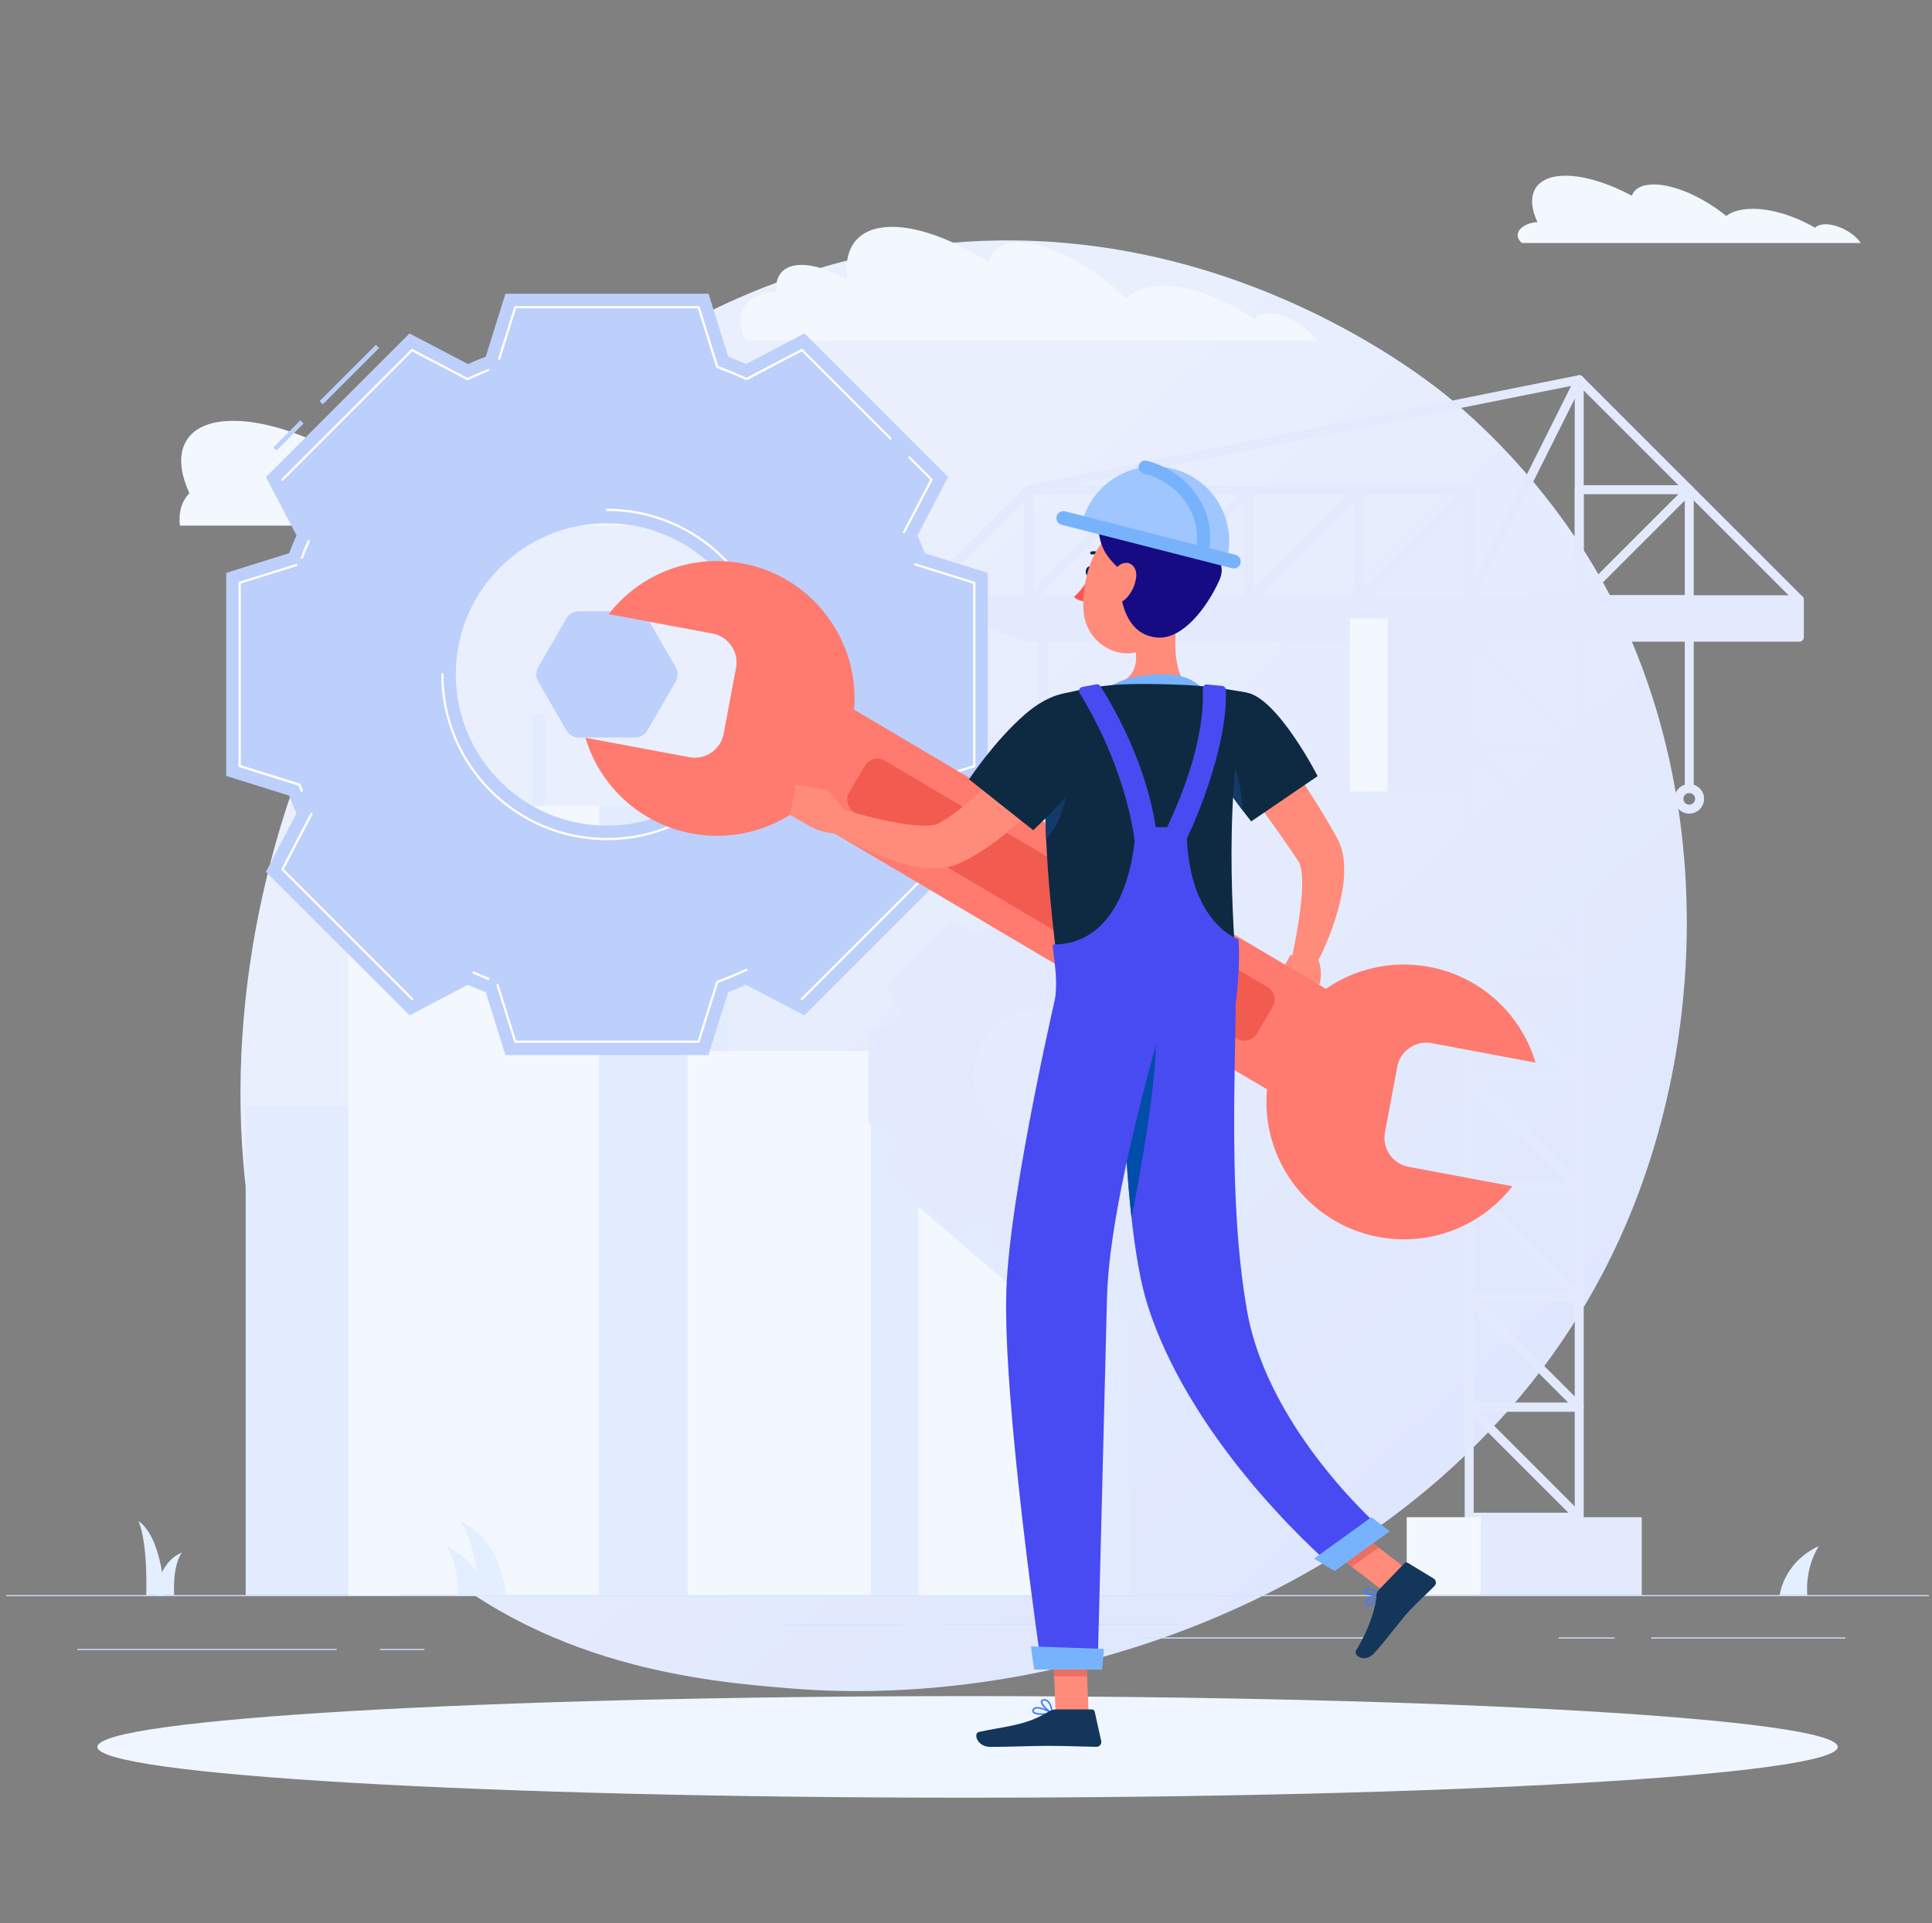 <svg width="233" height="232" viewBox="0 0 233 232" fill="none" xmlns="http://www.w3.org/2000/svg">
<rect x="0" y="0" width="233" height="232" fill="#808080" stroke="none"/>
<g clip-path="url(#clip0_273_21983)">
<path d="M196.117 147.652C178.446 188.955 131.802 206.695 95.255 203.67C85.277 202.845 65.199 201.183 49.523 186.358C19.417 157.888 24.053 98.377 52.873 63.341C56.585 58.829 82.275 28.599 122.307 29.004C151.617 29.3 172.189 45.857 174.691 47.92C177.851 50.525 184.821 56.717 191.102 66.54C205.862 89.621 207.159 121.842 196.117 147.652Z" fill="url(#paint0_linear_273_21983)"/>
<path d="M252 192.418H-18.625V192.553H252V192.418Z" fill="#D1E3FF"/>
<path d="M40.599 198.91H9.331V199.045H40.599V198.91Z" fill="#D1E3FF"/>
<path d="M108.926 195.969H94.68V196.104H108.926V195.969Z" fill="#D1E3FF"/>
<path d="M141.888 195.898H114.133V196.034H141.888V195.898Z" fill="#D1E3FF"/>
<path d="M194.719 197.523H187.959V197.659H194.719V197.523Z" fill="#D1E3FF"/>
<path d="M164.615 197.523H137.65V197.659H164.615V197.523Z" fill="#D1E3FF"/>
<path d="M51.196 198.91H45.838V199.045H51.196V198.91Z" fill="#D1E3FF"/>
<path d="M222.545 197.523H199.136V197.659H222.545V197.523Z" fill="#D1E3FF"/>
<path d="M22.846 59.496C20.486 54.397 22.358 50.766 28.128 50.766C31.744 50.766 36.231 52.194 40.599 54.522C41.091 53.196 42.482 52.4 44.718 52.4C48.652 52.4 54.076 54.858 58.33 58.322C59.358 57.547 60.847 57.077 62.763 57.001C66.53 56.844 71.087 58.257 75.055 60.551C75.396 60.167 75.986 59.924 76.797 59.891C78.968 59.804 81.907 61.228 83.363 63.068C83.455 63.182 83.536 63.296 83.617 63.409H21.698C21.514 61.802 21.898 60.459 22.846 59.496Z" fill="#F3F8FF"/>
<path d="M93.046 35.253C93.235 35.231 93.424 35.221 93.619 35.221C93.441 33.229 94.475 31.957 96.677 31.957C98.269 31.957 100.217 32.623 102.209 33.743C101.641 29.879 103.465 27.367 107.589 27.367C110.918 27.367 115.129 29.002 119.291 31.665C119.653 30.149 120.882 29.24 122.944 29.24C126.565 29.24 131.707 32.049 135.831 36.011C136.724 35.129 138.061 34.582 139.82 34.495C143.268 34.317 147.544 35.93 151.338 38.56C151.625 38.116 152.15 37.84 152.902 37.803C154.786 37.705 157.384 39.156 158.894 41.093H90.004C88.385 38.154 89.674 35.578 93.04 35.248L93.046 35.253Z" fill="#F3F8FF"/>
<path d="M185.415 26.801C183.9 23.527 185.102 21.199 188.804 21.199C191.126 21.199 194.005 22.114 196.803 23.608C197.117 22.758 198.01 22.249 199.445 22.249C201.972 22.249 205.453 23.824 208.18 26.049C208.841 25.551 209.799 25.248 211.027 25.199C213.441 25.096 216.37 26.006 218.913 27.478C219.135 27.229 219.514 27.077 220.034 27.055C221.425 26.996 223.314 27.911 224.25 29.096C224.31 29.172 224.358 29.242 224.413 29.313H183.532C182.238 28.154 183.667 26.861 185.41 26.801H185.415Z" fill="#F3F8FF"/>
<path d="M48.062 133.496H29.627V192.427H48.062V133.496Z" fill="#E3ECFF"/>
<path d="M42.038 192.426H72.267L72.267 112.987H42.038L42.038 192.426Z" fill="#F3F8FF"/>
<path d="M87.958 112.98H72.267V192.42H87.958V112.98Z" fill="#E3ECFF"/>
<path d="M46.103 112.98H72.267V105.084H46.103V112.98Z" fill="#F3F8FF"/>
<path d="M46.103 112.98H72.267V111.205H46.103V112.98Z" fill="#E3ECFF"/>
<path d="M83.888 105.09H72.267V112.987H83.888V105.09Z" fill="#E3ECFF"/>
<path d="M50.168 105.09H72.262V97.193H50.168V105.09Z" fill="#F3F8FF"/>
<path d="M50.168 105.09H72.262V103.315H50.168V105.09Z" fill="#E3ECFF"/>
<path d="M79.823 97.191H72.267V105.088H79.823V97.191Z" fill="#E3ECFF"/>
<path d="M65.729 86.156H64.262V97.192H65.729V86.156Z" fill="#E3ECFF"/>
<path d="M82.946 192.418H105.023L105.023 126.791H82.946V192.418Z" fill="#F3F8FF"/>
<path d="M116.482 126.797H105.023V192.423H116.482V126.797Z" fill="#E3ECFF"/>
<path d="M110.75 145.547L127.496 159.895V192.425H110.75V145.547Z" fill="#F3F8FF"/>
<path d="M136.183 159.895H127.496V192.418H136.183V159.895Z" fill="#E3ECFF"/>
<path d="M136.183 159.895H127.496L110.75 145.547H119.442L136.183 159.895Z" fill="#E3ECFF"/>
<path d="M214.637 192.424C214.637 192.424 215.033 188.516 219.352 186.508C217.582 189.339 217.966 192.424 217.966 192.424H214.637Z" fill="#E3EEFF"/>
<path d="M58.519 192.424C58.519 192.424 58.124 188.516 53.805 186.508C55.575 189.339 55.191 192.424 55.191 192.424H58.519Z" fill="#E3EEFF"/>
<path d="M19.863 192.426C19.863 192.426 19.598 185.498 16.702 183.484C17.888 186.315 17.633 192.426 17.633 192.426H19.869H19.863Z" fill="#E3EEFF"/>
<path d="M18.775 192.424C18.775 192.424 19.041 188.446 21.936 187.293C20.751 188.917 21.005 192.424 21.005 192.424H18.77H18.775Z" fill="#E3EEFF"/>
<path d="M60.998 192.426C60.998 192.426 60.711 185.866 55.456 183.484C57.805 186.851 57.67 192.426 57.67 192.426H60.998Z" fill="#E3EEFF"/>
<path d="M190.454 183.561H177.183C176.885 183.561 176.642 183.317 176.642 183.02V169.748C176.642 169.451 176.885 169.207 177.183 169.207H190.454C190.752 169.207 190.996 169.451 190.996 169.748V183.02C190.996 183.317 190.752 183.561 190.454 183.561ZM177.724 182.478H189.913V170.29H177.724V182.478Z" fill="#E3EAFE"/>
<path d="M190.454 170.295H177.183C176.885 170.295 176.642 170.052 176.642 169.754V156.483C176.642 156.185 176.885 155.941 177.183 155.941H190.454C190.752 155.941 190.996 156.185 190.996 156.483V169.754C190.996 170.052 190.752 170.295 190.454 170.295ZM177.724 169.213H189.913V157.024H177.724V169.213Z" fill="#E3EAFE"/>
<path d="M190.454 183.561C190.313 183.561 190.178 183.507 190.07 183.404L176.798 170.132C176.587 169.921 176.587 169.58 176.798 169.369C177.01 169.158 177.351 169.158 177.562 169.369L190.833 182.641C191.044 182.852 191.044 183.193 190.833 183.404C190.725 183.512 190.59 183.561 190.449 183.561H190.454Z" fill="#E3EAFE"/>
<path d="M190.454 170.295C190.313 170.295 190.178 170.241 190.07 170.138L176.798 156.867C176.587 156.656 176.587 156.315 176.798 156.104C177.01 155.893 177.351 155.893 177.562 156.104L190.833 169.375C191.044 169.586 191.044 169.927 190.833 170.138C190.725 170.246 190.59 170.295 190.449 170.295H190.454Z" fill="#E3EAFE"/>
<path d="M190.454 157.022H177.183C176.885 157.022 176.642 156.778 176.642 156.481V143.209C176.642 142.912 176.885 142.668 177.183 142.668H190.454C190.752 142.668 190.996 142.912 190.996 143.209V156.481C190.996 156.778 190.752 157.022 190.454 157.022ZM177.724 155.939H189.913V143.75H177.724V155.939Z" fill="#E3EAFE"/>
<path d="M190.454 143.752H177.183C176.885 143.752 176.642 143.509 176.642 143.211V129.94C176.642 129.642 176.885 129.398 177.183 129.398H190.454C190.752 129.398 190.996 129.642 190.996 129.94V143.211C190.996 143.509 190.752 143.752 190.454 143.752ZM177.724 142.67H189.913V130.481H177.724V142.67Z" fill="#E3EAFE"/>
<path d="M190.454 157.022C190.313 157.022 190.178 156.968 190.07 156.865L176.798 143.593C176.587 143.382 176.587 143.041 176.798 142.83C177.01 142.619 177.351 142.619 177.562 142.83L190.833 156.102C191.044 156.313 191.044 156.654 190.833 156.865C190.725 156.973 190.59 157.022 190.449 157.022H190.454Z" fill="#E3EAFE"/>
<path d="M190.454 143.752C190.313 143.752 190.178 143.698 190.07 143.595L176.798 130.324C176.587 130.113 176.587 129.772 176.798 129.561C177.01 129.35 177.351 129.35 177.562 129.561L190.833 142.832C191.044 143.043 191.044 143.384 190.833 143.595C190.725 143.704 190.59 143.752 190.449 143.752H190.454Z" fill="#E3EAFE"/>
<path d="M190.454 130.487H177.183C176.885 130.487 176.642 130.243 176.642 129.946V116.674C176.642 116.376 176.885 116.133 177.183 116.133H190.454C190.752 116.133 190.996 116.376 190.996 116.674V129.946C190.996 130.243 190.752 130.487 190.454 130.487ZM177.724 129.404H189.913V117.215H177.724V129.404Z" fill="#E3EAFE"/>
<path d="M190.454 117.213H177.183C176.885 117.213 176.642 116.97 176.642 116.672V103.401C176.642 103.103 176.885 102.859 177.183 102.859H190.454C190.752 102.859 190.996 103.103 190.996 103.401V116.672C190.996 116.97 190.752 117.213 190.454 117.213ZM177.724 116.131H189.913V103.942H177.724V116.131Z" fill="#E3EAFE"/>
<path d="M190.454 130.487C190.313 130.487 190.178 130.432 190.07 130.33L176.798 117.058C176.587 116.847 176.587 116.506 176.798 116.295C177.01 116.084 177.351 116.084 177.562 116.295L190.833 129.566C191.044 129.778 191.044 130.119 190.833 130.33C190.725 130.438 190.59 130.487 190.449 130.487H190.454Z" fill="#E3EAFE"/>
<path d="M177.188 72.885H163.917C163.619 72.885 163.376 72.642 163.376 72.344V59.072C163.376 58.775 163.619 58.531 163.917 58.531H177.188C177.486 58.531 177.73 58.775 177.73 59.072V72.344C177.73 72.642 177.486 72.885 177.188 72.885ZM164.458 71.803H176.647V59.614H164.458V71.803Z" fill="#E3EAFE"/>
<path d="M190.454 72.886H177.183C176.885 72.886 176.642 72.642 176.642 72.344C176.642 72.047 176.885 71.803 177.183 71.803H189.913V45.807C189.913 45.509 190.157 45.266 190.454 45.266C190.752 45.266 190.996 45.509 190.996 45.807V72.344C190.996 72.642 190.752 72.886 190.454 72.886Z" fill="#E3EAFE"/>
<path d="M177.188 72.886C177.107 72.886 177.026 72.87 176.945 72.827C176.679 72.692 176.571 72.367 176.701 72.102L189.973 45.564C190.108 45.299 190.433 45.191 190.698 45.321C190.963 45.456 191.071 45.781 190.941 46.046L177.67 72.583C177.573 72.773 177.383 72.881 177.183 72.881L177.188 72.886Z" fill="#E3EAFE"/>
<path d="M163.917 72.885H150.645C150.348 72.885 150.104 72.642 150.104 72.344V59.072C150.104 58.775 150.348 58.531 150.645 58.531H163.917C164.215 58.531 164.458 58.775 164.458 59.072V72.344C164.458 72.642 164.215 72.885 163.917 72.885ZM151.187 71.803H163.376V59.614H151.187V71.803Z" fill="#E3EAFE"/>
<path d="M163.917 72.889C163.776 72.889 163.641 72.835 163.532 72.732C163.321 72.521 163.321 72.18 163.532 71.969L176.804 58.697C177.015 58.486 177.356 58.486 177.567 58.697C177.778 58.908 177.778 59.249 177.567 59.461L164.296 72.732C164.187 72.84 164.052 72.889 163.911 72.889H163.917Z" fill="#E3EAFE"/>
<path d="M203.726 72.885H190.454C190.157 72.885 189.913 72.642 189.913 72.344V59.072C189.913 58.775 190.157 58.531 190.454 58.531H203.726C204.023 58.531 204.267 58.775 204.267 59.072V72.344C204.267 72.642 204.023 72.885 203.726 72.885ZM190.996 71.803H203.185V59.614H190.996V71.803Z" fill="#E3EAFE"/>
<path d="M190.454 72.889C190.314 72.889 190.178 72.835 190.07 72.732C189.859 72.521 189.859 72.18 190.07 71.969L203.341 58.697C203.552 58.486 203.893 58.486 204.105 58.697C204.316 58.908 204.316 59.249 204.105 59.461L190.833 72.732C190.725 72.84 190.59 72.889 190.449 72.889H190.454Z" fill="#E3EAFE"/>
<path d="M110.842 72.884C110.701 72.884 110.566 72.83 110.458 72.727C110.246 72.516 110.246 72.175 110.458 71.964L123.729 58.693C123.805 58.617 123.902 58.568 124.005 58.546L190.351 45.275C190.53 45.242 190.714 45.297 190.839 45.421L217.376 71.959C217.587 72.17 217.587 72.511 217.376 72.722C217.165 72.933 216.824 72.933 216.613 72.722L190.281 46.39L124.379 59.569L111.226 72.722C111.118 72.83 110.983 72.879 110.842 72.879V72.884Z" fill="#E3EAFE"/>
<path d="M150.651 72.889C150.51 72.889 150.375 72.835 150.267 72.732C150.055 72.521 150.055 72.18 150.267 71.969L163.538 58.697C163.749 58.486 164.09 58.486 164.301 58.697C164.512 58.908 164.512 59.249 164.301 59.461L151.03 72.732C150.921 72.84 150.786 72.889 150.645 72.889H150.651Z" fill="#E3EAFE"/>
<path d="M150.651 72.885H137.379C137.082 72.885 136.838 72.642 136.838 72.344V59.072C136.838 58.775 137.082 58.531 137.379 58.531H150.651C150.948 58.531 151.192 58.775 151.192 59.072V72.344C151.192 72.642 150.948 72.885 150.651 72.885ZM137.921 71.803H150.11V59.614H137.921V71.803Z" fill="#E3EAFE"/>
<path d="M137.379 72.885H124.108C123.81 72.885 123.567 72.642 123.567 72.344V59.072C123.567 58.775 123.81 58.531 124.108 58.531H137.379C137.677 58.531 137.921 58.775 137.921 59.072V72.344C137.921 72.642 137.677 72.885 137.379 72.885ZM124.649 71.803H136.838V59.614H124.649V71.803Z" fill="#E3EAFE"/>
<path d="M137.379 72.889C137.239 72.889 137.103 72.835 136.995 72.732C136.784 72.521 136.784 72.18 136.995 71.969L150.267 58.697C150.478 58.486 150.819 58.486 151.03 58.697C151.241 58.908 151.241 59.249 151.03 59.461L137.758 72.732C137.65 72.84 137.515 72.889 137.374 72.889H137.379Z" fill="#E3EAFE"/>
<path d="M124.108 72.889C123.967 72.889 123.832 72.835 123.724 72.732C123.513 72.521 123.513 72.18 123.724 71.969L136.995 58.697C137.206 58.486 137.547 58.486 137.758 58.697C137.969 58.908 137.969 59.249 137.758 59.461L124.487 72.732C124.379 72.84 124.243 72.889 124.103 72.889H124.108Z" fill="#E3EAFE"/>
<path d="M124.108 72.885H110.836C110.539 72.885 110.295 72.642 110.295 72.344C110.295 72.046 110.539 71.803 110.836 71.803H123.567V59.072C123.567 58.775 123.81 58.531 124.108 58.531C124.406 58.531 124.649 58.775 124.649 59.072V72.344C124.649 72.642 124.406 72.885 124.108 72.885Z" fill="#E3EAFE"/>
<path d="M190.454 117.213C190.313 117.213 190.178 117.159 190.07 117.056L176.798 103.785C176.587 103.574 176.587 103.233 176.798 103.022C177.01 102.811 177.351 102.811 177.562 103.022L190.833 116.293C191.044 116.504 191.044 116.845 190.833 117.056C190.725 117.164 190.59 117.213 190.449 117.213H190.454Z" fill="#E3EAFE"/>
<path d="M190.454 103.948H177.183C176.885 103.948 176.642 103.704 176.642 103.406V90.135C176.642 89.837 176.885 89.594 177.183 89.594H190.454C190.752 89.594 190.996 89.837 190.996 90.135V103.406C190.996 103.704 190.752 103.948 190.454 103.948ZM177.724 102.865H189.913V90.676H177.724V102.865Z" fill="#E3EAFE"/>
<path d="M190.454 90.678H177.183C176.885 90.678 176.642 90.435 176.642 90.137V76.865C176.642 76.568 176.885 76.324 177.183 76.324H190.454C190.752 76.324 190.996 76.568 190.996 76.865V90.137C190.996 90.435 190.752 90.678 190.454 90.678ZM177.724 89.596H189.913V77.407H177.724V89.596Z" fill="#E3EAFE"/>
<path d="M190.454 103.951C190.313 103.951 190.178 103.897 190.07 103.794L176.798 90.523C176.587 90.312 176.587 89.971 176.798 89.76C177.01 89.549 177.351 89.549 177.562 89.76L190.833 103.031C191.044 103.242 191.044 103.583 190.833 103.794C190.725 103.903 190.59 103.951 190.449 103.951H190.454Z" fill="#E3EAFE"/>
<path d="M190.454 90.678C190.313 90.678 190.178 90.624 190.07 90.521L176.798 77.25C176.587 77.038 176.587 76.698 176.798 76.486C177.01 76.275 177.351 76.275 177.562 76.486L190.833 89.758C191.044 89.969 191.044 90.31 190.833 90.521C190.725 90.629 190.59 90.678 190.449 90.678H190.454Z" fill="#E3EAFE"/>
<path d="M216.997 72.344H110.842L124.108 76.863H216.997V72.344Z" fill="#E3EAFE"/>
<path d="M216.997 77.407H124.113C124.054 77.407 123.994 77.396 123.94 77.38L110.669 72.86C110.42 72.773 110.268 72.519 110.311 72.259C110.355 71.999 110.582 71.805 110.847 71.805H217.003C217.3 71.805 217.544 72.048 217.544 72.346V76.865C217.544 77.163 217.3 77.407 217.003 77.407H216.997ZM124.2 76.324H216.456V72.887H114.111L124.205 76.324H124.2Z" fill="#E3EAFE"/>
<path d="M167.365 95.484H177.188V74.608H167.365V95.484Z" fill="#E3EAFE"/>
<path d="M167.359 74.609H162.791V95.485H167.359V74.609Z" fill="#F3F8FF"/>
<path d="M178.65 192.422H197.994V183.026H178.65V192.422Z" fill="#E3EAFE"/>
<path d="M178.65 183.02H169.649V192.416H178.65V183.02Z" fill="#F3F8FF"/>
<path d="M203.726 95.664C203.428 95.664 203.185 95.42 203.185 95.123V74.604C203.185 74.306 203.428 74.062 203.726 74.062C204.024 74.062 204.267 74.306 204.267 74.604V95.123C204.267 95.42 204.024 95.664 203.726 95.664Z" fill="#E3EAFE"/>
<path d="M203.726 98.15C202.741 98.15 201.94 97.349 201.94 96.364C201.94 95.379 202.741 94.578 203.726 94.578C204.711 94.578 205.512 95.379 205.512 96.364C205.512 97.349 204.711 98.15 203.726 98.15ZM203.726 95.661C203.336 95.661 203.022 95.975 203.022 96.364C203.022 96.754 203.336 97.068 203.726 97.068C204.116 97.068 204.429 96.754 204.429 96.364C204.429 95.975 204.116 95.661 203.726 95.661Z" fill="#E3EAFE"/>
<path d="M125.775 106.439C125.477 106.439 125.234 106.195 125.234 105.897V74.608C125.234 74.31 125.477 74.066 125.775 74.066C126.073 74.066 126.316 74.31 126.316 74.608V105.897C126.316 106.195 126.073 106.439 125.775 106.439Z" fill="#E3EAFE"/>
<path d="M130.857 109.676C130.592 109.676 130.37 109.481 130.327 109.232C129.932 108.599 126.403 106.515 125.759 106.434C125.152 106.515 121.629 108.599 121.228 109.232C121.185 109.487 120.963 109.676 120.698 109.676C120.4 109.676 120.157 109.433 120.157 109.135C120.157 107.917 125.071 105.352 125.78 105.352C126.489 105.352 131.404 107.917 131.404 109.135C131.404 109.433 131.16 109.676 130.863 109.676H130.857Z" fill="#E3EAFE"/>
<path d="M136.692 148.797L144.632 140.857L142.938 137.626C143.084 137.301 143.219 136.976 143.344 136.646L146.824 135.558V124.332L143.344 123.245C143.219 122.914 143.084 122.584 142.938 122.26L144.627 119.028L136.687 111.088L133.455 112.777C133.131 112.631 132.806 112.495 132.47 112.371L131.382 108.891H120.157L119.069 112.371C118.739 112.495 118.409 112.631 118.089 112.777L114.858 111.088L106.918 119.028L108.612 122.26C108.466 122.584 108.33 122.909 108.206 123.239L104.726 124.327V135.553L108.206 136.641C108.33 136.971 108.466 137.301 108.612 137.626L106.923 140.857L114.863 148.797L118.095 147.108C118.419 147.254 118.744 147.39 119.08 147.514L120.168 150.994H131.393L132.481 147.514C132.811 147.39 133.141 147.254 133.461 147.108L136.692 148.802V148.797ZM131.685 135.85C128.422 139.114 123.128 139.114 119.864 135.85C116.601 132.587 116.601 127.299 119.864 124.029C123.128 120.76 128.416 120.766 131.68 124.029C134.944 127.293 134.944 132.581 131.68 135.845L131.685 135.85Z" fill="#E3EAFE"/>
<path d="M116.687 216.859C174.646 216.859 221.63 214.116 221.63 210.732C221.63 207.349 174.646 204.605 116.687 204.605C58.729 204.605 11.745 207.349 11.745 210.732C11.745 214.116 58.729 216.859 116.687 216.859Z" fill="#F0F6FF"/>
<path d="M76.576 73.742H69.821C69.193 73.742 68.608 74.078 68.294 74.624L64.917 80.475C64.603 81.022 64.603 81.693 64.917 82.234L68.294 88.085C68.608 88.632 69.193 88.968 69.821 88.968H76.576C77.203 88.968 77.788 88.632 78.102 88.085L81.479 82.234C81.793 81.688 81.793 81.017 81.479 80.475L78.102 74.624C77.788 74.078 77.203 73.742 76.576 73.742Z" fill="#BDD0FB"/>
<path d="M33.335 54.36L32.951 53.976L36.22 50.707L36.604 51.091L33.335 54.36ZM38.926 48.769L38.542 48.385L45.329 41.598L45.713 41.982L38.926 48.769Z" fill="#BDD0FB"/>
<path d="M119.123 93.607V69.11L111.529 66.734C111.253 66.009 110.961 65.294 110.647 64.591L114.339 57.544L97.019 40.224L89.971 43.915C89.268 43.601 88.553 43.298 87.828 43.027L85.452 35.434H60.955L58.579 43.027C57.854 43.303 57.139 43.601 56.436 43.915L49.389 40.224L32.069 57.544L35.76 64.591C35.441 65.294 35.143 66.003 34.872 66.729L27.278 69.105V93.602L34.872 95.978C35.143 96.703 35.446 97.418 35.76 98.121L32.069 105.168L49.389 122.488L56.436 118.797C57.139 119.111 57.854 119.414 58.579 119.685L60.95 127.273H85.447L87.817 119.685C88.543 119.409 89.257 119.111 89.961 118.797L97.008 122.488L114.328 105.168L110.636 98.116C110.95 97.412 111.248 96.698 111.524 95.972L119.118 93.596L119.123 93.607ZM91.427 81.353C91.427 91.431 83.265 99.593 73.198 99.593C63.131 99.593 54.969 91.431 54.969 81.353C54.969 71.275 63.131 63.124 73.198 63.124C83.265 63.124 91.427 71.286 91.427 81.353Z" fill="#BDD0FB"/>
<path d="M84.256 125.795H62.146C62.086 125.795 62.032 125.757 62.016 125.698L59.878 118.867C59.856 118.797 59.894 118.721 59.965 118.699C60.035 118.678 60.111 118.716 60.132 118.786L62.238 125.525H84.148L86.372 118.412C86.383 118.375 86.415 118.342 86.453 118.326L87.195 118.044C87.823 117.806 88.488 117.53 89.241 117.195L89.961 116.87C90.026 116.837 90.107 116.87 90.139 116.94C90.172 117.011 90.139 117.086 90.069 117.119L89.349 117.444C88.597 117.779 87.92 118.061 87.287 118.299L86.61 118.553L84.375 125.698C84.359 125.752 84.305 125.795 84.245 125.795H84.256ZM96.71 120.637C96.677 120.637 96.64 120.626 96.613 120.599C96.558 120.545 96.558 120.458 96.613 120.41L112.174 104.849L108.715 98.246C108.693 98.208 108.693 98.164 108.715 98.126L109.034 97.407C109.364 96.671 109.64 96.005 109.879 95.366L110.16 94.624C110.176 94.587 110.209 94.554 110.247 94.543L117.364 92.319V70.409L110.344 68.217C110.274 68.195 110.23 68.12 110.258 68.049C110.279 67.979 110.355 67.936 110.425 67.963L117.537 70.187C117.591 70.203 117.635 70.257 117.635 70.317V92.427C117.635 92.487 117.597 92.541 117.537 92.557L110.387 94.792L110.133 95.469C109.889 96.113 109.613 96.79 109.278 97.526L108.986 98.186L112.46 104.816C112.487 104.87 112.477 104.935 112.439 104.973L96.808 120.605C96.808 120.605 96.748 120.642 96.71 120.642V120.637ZM49.692 120.637C49.659 120.637 49.621 120.626 49.594 120.599L33.963 104.968C33.92 104.925 33.909 104.86 33.941 104.811L37.443 98.121C37.476 98.056 37.562 98.029 37.627 98.061C37.692 98.094 37.719 98.181 37.687 98.246L34.228 104.849L49.789 120.41C49.843 120.464 49.843 120.55 49.789 120.599C49.762 120.626 49.73 120.637 49.692 120.637ZM58.882 118.207C58.882 118.207 58.85 118.207 58.833 118.196C58.281 117.985 57.697 117.736 57.047 117.444C56.977 117.411 56.95 117.335 56.977 117.265C57.009 117.195 57.085 117.168 57.156 117.195C57.805 117.487 58.384 117.731 58.931 117.942C59.001 117.969 59.034 118.044 59.007 118.115C58.985 118.169 58.936 118.201 58.882 118.201V118.207ZM73.204 101.352C62.184 101.352 53.215 92.384 53.215 81.353C53.215 81.277 53.275 81.218 53.35 81.218C53.426 81.218 53.486 81.277 53.486 81.353C53.486 92.232 62.33 101.082 73.204 101.082C84.077 101.082 92.921 92.232 92.921 81.353C92.921 70.474 84.077 61.635 73.204 61.635C73.128 61.635 73.068 61.576 73.068 61.5C73.068 61.424 73.128 61.365 73.204 61.365C84.223 61.365 93.192 70.333 93.192 81.353C93.192 92.373 84.223 101.352 73.204 101.352ZM36.393 95.545C36.339 95.545 36.285 95.512 36.269 95.458L36.014 94.776L28.864 92.541C28.81 92.525 28.767 92.47 28.767 92.411V70.301C28.767 70.241 28.805 70.187 28.864 70.171L35.7 68.033C35.771 68.011 35.846 68.049 35.868 68.12C35.89 68.19 35.852 68.266 35.782 68.287L29.043 70.393V92.303L36.16 94.527C36.198 94.538 36.231 94.57 36.247 94.608L36.528 95.35C36.556 95.42 36.518 95.496 36.447 95.523C36.431 95.528 36.415 95.534 36.398 95.534L36.393 95.545ZM36.404 67.421C36.404 67.421 36.371 67.421 36.355 67.41C36.285 67.383 36.252 67.308 36.274 67.237C36.534 66.544 36.81 65.879 37.113 65.213C37.145 65.143 37.227 65.116 37.292 65.148C37.362 65.18 37.389 65.262 37.356 65.327C37.053 65.987 36.783 66.647 36.523 67.335C36.501 67.389 36.453 67.421 36.398 67.421H36.404ZM109.029 64.331C109.029 64.331 108.986 64.331 108.964 64.314C108.899 64.282 108.872 64.195 108.904 64.13L112.179 57.879L109.565 55.265C109.511 55.211 109.511 55.124 109.565 55.075C109.619 55.021 109.705 55.021 109.754 55.075L112.439 57.76C112.482 57.803 112.493 57.868 112.46 57.917L109.143 64.26C109.121 64.309 109.072 64.331 109.023 64.331H109.029ZM34.06 57.987C34.028 57.987 33.99 57.977 33.963 57.949C33.909 57.895 33.909 57.809 33.963 57.76L49.594 42.129C49.638 42.085 49.697 42.075 49.751 42.107L56.382 45.582L57.042 45.284C57.681 44.997 58.265 44.754 58.828 44.532C58.898 44.505 58.974 44.537 59.001 44.608C59.028 44.678 58.996 44.754 58.925 44.781C58.362 44.997 57.783 45.241 57.15 45.528L56.43 45.852C56.392 45.869 56.349 45.869 56.311 45.852L49.708 42.394L34.147 57.955C34.147 57.955 34.087 57.993 34.05 57.993L34.06 57.987ZM107.411 53.051C107.378 53.051 107.34 53.04 107.313 53.013L96.688 42.389L90.085 45.847C90.047 45.869 90.004 45.869 89.966 45.847L89.246 45.528C88.505 45.198 87.839 44.916 87.2 44.678L86.459 44.397C86.421 44.38 86.388 44.348 86.378 44.31L84.153 37.198H62.243L60.327 43.319C60.306 43.39 60.23 43.433 60.159 43.406C60.089 43.384 60.051 43.309 60.073 43.238L62.016 37.019C62.032 36.965 62.086 36.922 62.146 36.922H84.256C84.315 36.922 84.37 36.96 84.386 37.019L86.621 44.164L87.298 44.418C87.936 44.656 88.613 44.938 89.354 45.273L90.015 45.571L96.645 42.096C96.699 42.069 96.764 42.08 96.802 42.118L107.497 52.813C107.551 52.867 107.551 52.954 107.497 53.002C107.47 53.029 107.438 53.04 107.4 53.04L107.411 53.051Z" fill="white"/>
<path d="M150.97 85.789C152.664 87.943 154.245 90.119 155.793 92.354C157.325 94.595 158.813 96.874 160.209 99.255C160.561 99.845 160.897 100.462 161.238 101.063C161.822 102.135 162.012 103.152 162.082 104.035C162.207 105.81 161.952 107.293 161.628 108.733C160.946 111.585 159.906 114.134 158.586 116.64L155.798 115.569C156.323 113.052 156.8 110.432 156.989 108.002C157.07 106.795 157.076 105.588 156.886 104.695C156.789 104.251 156.653 103.943 156.556 103.856C156.199 103.32 155.847 102.779 155.474 102.248C154.007 100.1 152.453 97.967 150.889 95.84L146.186 89.464L150.965 85.789H150.97Z" fill="#FF8B7B"/>
<path d="M155.609 115.242L154.169 117.818L159.192 118.565C159.192 118.565 159.706 116.378 158.467 114.906L155.603 115.247L155.609 115.242Z" fill="#FF8B7B"/>
<path d="M153.411 121.241L157.595 121.663L159.192 118.562L154.169 117.82L153.411 121.241Z" fill="#FF8B7B"/>
<path d="M167.024 136.616L168.518 128.665C168.875 126.749 170.737 125.477 172.647 125.834L185.188 128.183C183.472 122.43 178.671 117.818 172.366 116.638C167.846 115.789 163.408 116.866 159.901 119.285L103.005 85.608C103.703 77.246 97.971 69.544 89.538 67.964C83.228 66.778 77.09 69.338 73.404 74.08L85.945 76.429C87.855 76.786 89.127 78.648 88.77 80.564L87.276 88.515C86.919 90.431 85.057 91.703 83.146 91.346L70.606 88.997C72.321 94.75 77.122 99.362 83.428 100.541C88.007 101.402 92.494 100.287 96.023 97.797L152.805 131.409C152.02 139.836 157.768 147.625 166.255 149.216C172.566 150.401 178.704 147.841 182.39 143.1L169.849 140.751C167.939 140.394 166.667 138.532 167.024 136.616Z" fill="#FF7A6F"/>
<path d="M152.855 119.069L106.724 91.766C105.886 91.27 104.803 91.547 104.307 92.386L102.427 95.562C101.931 96.401 102.208 97.483 103.047 97.979L149.177 125.283C150.016 125.779 151.098 125.502 151.595 124.663L153.475 121.487C153.971 120.648 153.694 119.566 152.855 119.069Z" fill="#F25B4F"/>
<path d="M131.702 68.965C131.653 69.284 131.442 69.511 131.236 69.479C131.031 69.446 130.901 69.165 130.95 68.845C130.998 68.526 131.209 68.299 131.415 68.331C131.621 68.364 131.751 68.645 131.702 68.965Z" fill="#0F264C"/>
<path d="M131.469 69.519C131.469 69.519 130.462 71.235 129.531 71.993C130.008 72.605 130.998 72.513 130.998 72.513L131.469 69.519Z" fill="#FF5652"/>
<path d="M133.125 67.39C133.077 67.39 133.028 67.374 132.99 67.336C132.389 66.746 131.713 66.887 131.707 66.887C131.604 66.909 131.507 66.844 131.485 66.741C131.464 66.638 131.529 66.541 131.632 66.519C131.669 66.513 132.519 66.335 133.261 67.071C133.336 67.147 133.336 67.266 133.261 67.336C133.223 67.374 133.174 67.39 133.125 67.39Z" fill="#0F264C"/>
<path d="M142.272 72.457C141.704 75.364 141.13 80.695 143.166 82.638C143.166 82.638 142.37 85.588 136.963 85.588C131.02 85.588 134.121 82.638 134.121 82.638C137.363 81.864 137.282 79.455 136.714 77.198L142.262 72.462L142.272 72.457Z" fill="#FF8B7B"/>
<path d="M145.937 84.818C145.872 84.726 145.823 84.618 145.791 84.504C145.336 82.783 143.425 81.43 140.941 81.365C138.327 81.294 135.382 81.608 133.634 83.053C132.871 83.687 133.721 84.612 133.721 84.612L145.937 84.818Z" fill="#77B3FC"/>
<path d="M165.027 193.73C165.027 193.73 165 193.73 164.983 193.73C164.88 193.719 164.74 193.654 164.664 193.416C164.626 193.292 164.642 193.167 164.713 193.053C165.016 192.539 166.32 192.269 166.374 192.258C166.412 192.258 166.45 192.263 166.472 192.296C166.493 192.328 166.493 192.366 166.472 192.399C166.266 192.75 165.525 193.735 165.027 193.735V193.73ZM166.19 192.491C165.757 192.604 165.054 192.842 164.875 193.145C164.832 193.216 164.821 193.286 164.848 193.357C164.902 193.524 164.983 193.535 165.01 193.535C165.281 193.573 165.855 192.983 166.196 192.485L166.19 192.491Z" fill="#407BFF"/>
<path d="M165.746 192.516C165.254 192.516 164.702 192.419 164.534 192.181C164.485 192.116 164.426 191.975 164.561 191.796C164.648 191.677 164.772 191.612 164.924 191.591C165.519 191.52 166.412 192.246 166.445 192.278C166.472 192.3 166.483 192.332 166.477 192.37C166.472 192.403 166.445 192.43 166.412 192.44C166.255 192.489 166.006 192.522 165.736 192.522L165.746 192.516ZM165.021 191.775C165.021 191.775 164.978 191.775 164.956 191.775C164.853 191.786 164.778 191.829 164.718 191.905C164.642 192.002 164.675 192.051 164.691 192.067C164.848 192.284 165.671 192.376 166.179 192.294C165.92 192.105 165.4 191.764 165.021 191.764V191.775Z" fill="#407BFF"/>
<path d="M125.716 206.877C125.207 206.877 124.714 206.806 124.547 206.579C124.487 206.498 124.444 206.362 124.552 206.167C124.617 206.059 124.714 205.983 124.85 205.946C125.515 205.762 126.901 206.557 126.961 206.59C126.993 206.611 127.015 206.649 127.004 206.687C126.998 206.725 126.966 206.757 126.928 206.763C126.674 206.812 126.187 206.877 125.71 206.877H125.716ZM125.088 206.108C125.023 206.108 124.958 206.113 124.904 206.13C124.817 206.151 124.758 206.195 124.72 206.259C124.655 206.379 124.676 206.433 124.704 206.465C124.888 206.72 125.894 206.73 126.63 206.622C126.262 206.433 125.548 206.103 125.088 206.103V206.108Z" fill="#407BFF"/>
<path d="M126.917 206.766C126.917 206.766 126.89 206.766 126.879 206.761C126.398 206.545 125.45 205.684 125.521 205.235C125.537 205.132 125.613 204.997 125.873 204.969C126.062 204.948 126.241 205.002 126.398 205.132C126.901 205.549 127.009 206.62 127.015 206.664C127.015 206.696 127.004 206.729 126.977 206.75C126.961 206.761 126.939 206.766 126.923 206.766H126.917ZM125.948 205.154C125.948 205.154 125.911 205.154 125.894 205.154C125.726 205.17 125.716 205.24 125.71 205.262C125.667 205.532 126.311 206.209 126.804 206.501C126.755 206.187 126.609 205.549 126.279 205.278C126.181 205.197 126.073 205.154 125.954 205.154H125.948Z" fill="#407BFF"/>
<path d="M131.291 206.672H127.312L126.917 197.465H130.89L131.291 206.672Z" fill="#FF8B7B"/>
<path d="M169.952 189.523L166.726 191.851L159.116 185.984L162.342 183.656L169.952 189.523Z" fill="#FF8B7B"/>
<path d="M166.266 191.812L169.362 188.591C169.476 188.472 169.654 188.45 169.795 188.537L172.891 190.415C173.21 190.61 173.264 191.059 172.999 191.324C171.901 192.429 171.311 192.916 169.947 194.334C169.108 195.205 166.834 198.269 165.676 199.476C164.545 200.656 163.181 199.692 163.544 199.097C165.184 196.423 165.958 193.771 166.001 192.45C166.006 192.212 166.109 191.985 166.272 191.817L166.266 191.812Z" fill="#14365B"/>
<path d="M127.339 206.211H131.68C131.843 206.211 131.983 206.325 132.021 206.482L132.806 210.016C132.887 210.384 132.611 210.73 132.232 210.725C130.668 210.698 128.4 210.606 126.436 210.606C124.135 210.606 122.143 210.73 119.448 210.73C117.813 210.73 117.364 209.08 118.046 208.928C121.158 208.246 123.697 208.176 126.387 206.519C126.679 206.341 127.004 206.211 127.345 206.211H127.339Z" fill="#14365B"/>
<path d="M145.406 91.033C145.964 92.034 146.559 93.003 147.149 93.907C148.167 95.471 149.152 96.824 149.861 97.755C150.494 98.594 150.9 99.087 150.9 99.087L158.91 93.625C158.91 93.625 154.061 84.143 150.288 83.536C146.424 82.925 142.889 86.54 145.406 91.033Z" fill="#0E2A42"/>
<path d="M147.149 93.904C148.167 95.468 149.152 96.821 149.861 97.752C149.78 95.89 149.395 92.875 147.95 90.586C147.42 91.106 147.209 92.448 147.149 93.904Z" fill="#133A68"/>
<path d="M126.057 96.707C126.057 98.06 126.089 99.548 126.165 101.188C126.36 105.648 126.847 111.207 127.778 118.113H149.043C149.19 114.849 147.138 98.921 150.288 83.538C150.288 83.538 146.64 82.808 143.166 82.64C140.448 82.51 136.514 82.423 134.127 82.64C130.977 82.932 128.011 83.744 128.011 83.744C128.011 83.744 126.051 85.957 126.057 96.707Z" fill="#0E2A42"/>
<path d="M126.057 96.706C126.057 98.059 126.089 99.547 126.165 101.187C128.66 98.751 128.828 93.777 128.828 93.777L126.057 96.706Z" fill="#133A68"/>
<path d="M130.489 90.528C130.008 91.34 129.596 91.903 129.136 92.499C128.687 93.083 128.238 93.635 127.778 94.182C126.863 95.281 125.889 96.309 124.887 97.321C122.863 99.318 120.704 101.207 118.154 102.82C117.51 103.215 116.839 103.6 116.119 103.946L115.849 104.076L115.713 104.141C115.675 104.162 115.621 104.184 115.546 104.211C115.269 104.319 114.983 104.433 114.723 104.493L114.322 104.595L113.943 104.66C113.689 104.709 113.451 104.725 113.213 104.742C111.34 104.828 109.846 104.482 108.406 104.065C105.554 103.199 103.07 101.96 100.645 100.433L101.928 97.738C104.417 98.441 107.015 99.118 109.429 99.448C110.62 99.6 111.833 99.67 112.655 99.497C112.753 99.475 112.855 99.459 112.926 99.427L113.045 99.394L113.132 99.351C113.202 99.329 113.218 99.297 113.256 99.28L113.586 99.096C114.068 98.815 114.55 98.496 115.031 98.149C116.964 96.747 118.825 94.977 120.579 93.126C121.461 92.201 122.311 91.237 123.139 90.269C123.551 89.781 123.951 89.294 124.325 88.807C124.687 88.331 125.082 87.811 125.304 87.465L130.489 90.539V90.528Z" fill="#FF8B7B"/>
<path d="M102.507 98.459L99.86 95.309L98.069 99.898C98.069 99.898 100.347 100.965 102.123 100.353L102.507 98.453V98.459Z" fill="#FF8B7B"/>
<path d="M95.99 94.633L95.254 98.297L98.069 99.905L99.865 95.309L95.99 94.633Z" fill="#FF8B7B"/>
<path d="M133.677 88.377C133.207 92.15 124.606 100.15 124.606 100.15L116.866 94.012C116.866 94.012 119.924 89.368 123.643 86.147C129.25 81.287 134.24 83.853 133.672 88.377H133.677Z" fill="#0E2A42"/>
<path d="M126.95 113.942C134.673 113.942 136.438 105.207 136.844 101.456C136.551 99.166 135.252 91.827 130.203 83.6C130.024 83.308 130.186 82.934 130.522 82.869L132.216 82.555C132.411 82.517 132.611 82.609 132.719 82.777C137.369 90.214 138.89 96.53 139.388 99.778H140.768C142.191 96.693 145.314 89.662 145.055 83.075C145.044 82.783 145.287 82.544 145.58 82.572L147.398 82.745C147.636 82.766 147.826 82.961 147.837 83.199C148.102 89.554 144.513 98.354 143.133 101.153C143.609 111.518 149.368 113.304 149.368 113.304C149.368 113.304 149.639 116.595 149.027 121.017C136.822 122.998 130.738 121.791 127.264 120.351C127.572 117.742 127.09 115.923 126.955 113.937L126.95 113.942Z" fill="#484BF2"/>
<path d="M126.917 197.473L127.123 202.219H131.101L130.895 197.473H126.917Z" fill="#EA7063"/>
<path d="M162.347 183.664L159.122 185.991L163.046 189.012L166.271 186.684L162.347 183.664Z" fill="#EA7063"/>
<path d="M142.375 69.952C141.526 73.805 141.228 76.106 138.949 77.794C135.523 80.338 130.998 77.8 130.679 73.773C130.392 70.146 131.826 64.453 135.88 63.5C139.869 62.563 143.23 66.098 142.381 69.952H142.375Z" fill="#FF8B7B"/>
<path d="M145.812 63.969C149.195 64.061 147.799 65.842 146.11 66.822C146.11 66.822 148.058 67.758 147.057 69.993C145.531 73.387 142.608 77.116 139.626 76.91C135.918 76.656 134.857 72.618 134.993 68.635C133.033 66.789 132.709 65.771 132.4 63.552C131.788 59.147 134.576 56.733 145.818 63.969H145.812Z" fill="#160B82"/>
<path d="M141.455 56.552C146.283 57.786 149.195 62.695 147.967 67.523L130.484 63.058C131.718 58.23 136.627 55.318 141.455 56.547V56.552Z" fill="#9FC6FF"/>
<path d="M144.908 67.536C144.843 67.536 144.779 67.525 144.714 67.509C144.291 67.4 144.037 66.973 144.145 66.551C144.643 64.597 144.281 62.54 143.117 60.759C141.937 58.962 140.086 57.663 137.905 57.106C137.482 56.998 137.228 56.57 137.336 56.148C137.445 55.726 137.872 55.471 138.3 55.58C140.865 56.234 143.047 57.772 144.443 59.899C145.85 62.053 146.294 64.553 145.682 66.946C145.59 67.303 145.271 67.541 144.919 67.541L144.908 67.536Z" fill="#77B3FC"/>
<path d="M128.027 63.3L148.589 68.551C149.033 68.664 149.493 68.394 149.607 67.95C149.72 67.506 149.45 67.046 149.006 66.932L128.444 61.682C128 61.569 127.54 61.839 127.426 62.283C127.312 62.727 127.583 63.187 128.027 63.3Z" fill="#77B3FC"/>
<path d="M137.022 69.589C136.925 70.618 136.416 71.57 135.815 72.187C134.917 73.113 134.035 72.485 133.921 71.321C133.818 70.271 134.165 68.523 135.242 68.03C136.302 67.549 137.136 68.415 137.028 69.589H137.022Z" fill="#FF8B7B"/>
<path d="M135.323 118.109C135.323 118.109 134.863 146.406 138.419 157.502C144.053 175.076 161.059 189.311 161.059 189.311L167.143 184.921C167.143 184.921 152.989 172.895 150.391 158.092C148.058 144.793 149.049 128.967 149.049 118.109H135.328H135.323Z" fill="#484BF2"/>
<path d="M139.29 122.973C140.043 128.071 137.385 142.268 136.465 146.918C135.501 138.225 135.323 127.915 135.307 122.286C137.255 120.965 138.944 120.624 139.29 122.973Z" fill="#004DAA"/>
<path d="M158.467 188.025L160.962 189.513L167.608 184.718L165.395 183.023L158.467 188.025Z" fill="#77B3FC"/>
<path d="M127.778 118.109C127.778 118.109 121.786 143.494 121.369 155.618C120.899 169.214 125.64 201.294 125.64 201.294H132.373C132.373 201.294 133.201 168.971 133.504 156.581C133.829 143.077 141.758 118.109 141.758 118.109H127.778Z" fill="#484BF2"/>
<path d="M124.341 198.609C124.308 198.609 124.72 201.408 124.72 201.408H132.914L133.136 198.912L124.341 198.609Z" fill="#77B3FC"/>
</g>
<defs>
<linearGradient id="paint0_linear_273_21983" x1="214.038" y1="226.752" x2="85.439" y2="87.947" gradientUnits="userSpaceOnUse">
<stop stop-color="#DAE3FE"/>
<stop offset="1" stop-color="#E9EFFD"/>
</linearGradient>
<clipPath id="clip0_273_21983">
<rect width="231.875" height="231.875" fill="white" transform="translate(0.75 0.062)"/>
</clipPath>
</defs>
</svg>
